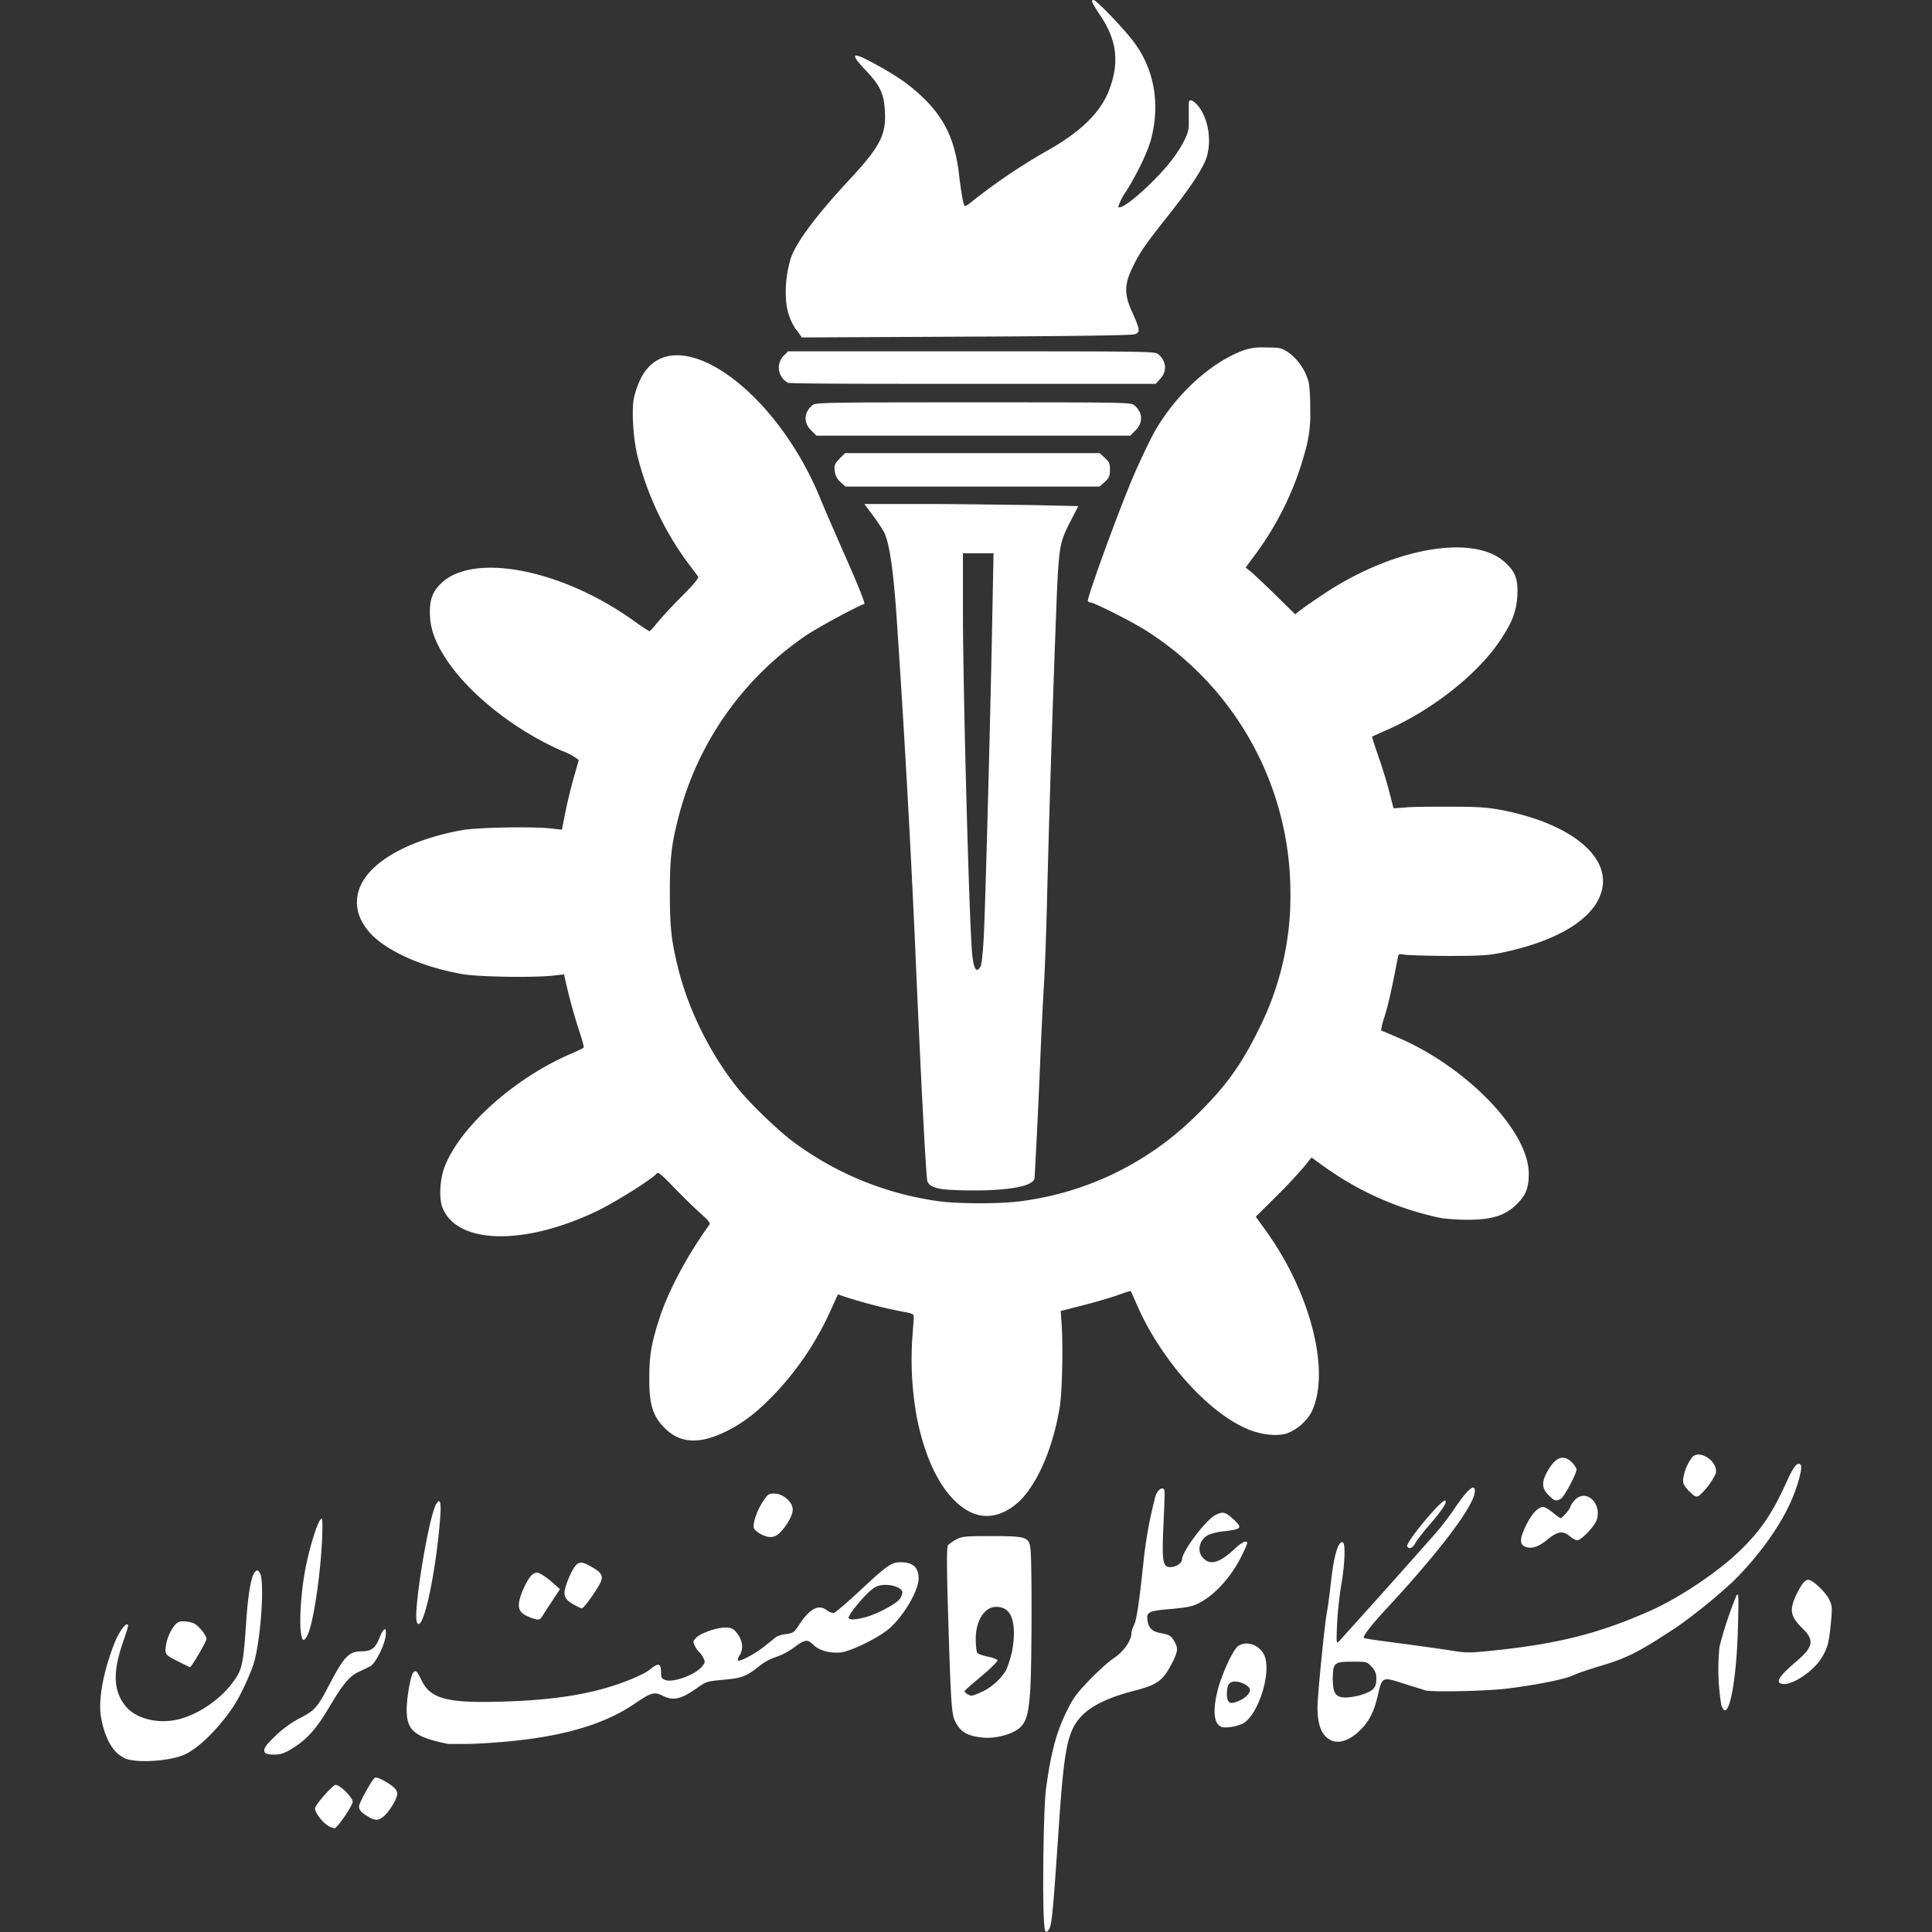 <?xml version="1.0" encoding="utf-8"?><!-- Uploaded to: SVG Repo, www.svgrepo.com, Generator: SVG Repo Mixer Tools -->
<svg fill="white" width="800px" height="800px" viewBox="0 0 24 24" role="img" xmlns="http://www.w3.org/2000/svg"><rect x="0" y="0" width="24" height="24" fill="#333333" stroke="none"/><path d="M12.976 23.937c-.03-.144-.017-1.455.018-1.716.057-.428.125-.688.241-.93.093-.194.128-.243.297-.419.105-.11.239-.23.297-.269.132-.087.226-.222.227-.322 0-.018.014-.06.03-.092.033-.062.065-.276.118-.78a5.46 5.46 0 0 1 .15-.825c.025-.077.09-.122.109-.075.01.017 0 .21-.01.43-.021.46-.01.528.087.528.069 0 .144-.05.144-.096 0-.1.297-.493.417-.552.093-.046.123-.038.23.062.107.102.092.117-.144.143a.784.784 0 0 0-.171.04c-.121.062-.154.208-.066.295.088.088.202.054.38-.112.095-.09.163-.122.163-.076 0 .01-.032.084-.072.163-.131.262-.331.48-.53.582-.08.04-.148.054-.352.072-.281.024-.304.037-.281.159.015.08.059.12.15.138.122.024.135.031.176.098.056.091.05.133-.032.291-.109.207-.177.255-.465.33-.357.092-.576.207-.698.367-.132.174-.175.413-.235 1.304-.08 1.179-.088 1.26-.137 1.31-.025.025-.031.019-.045-.048zm-8.908-1.262c-.082-.056-.168-.18-.153-.22.024-.063.221-.282.254-.283.054 0 .212.155.212.21 0 .047-.18.312-.223.329a.209.209 0 0 1-.09-.036zm.52-.101c-.09-.048-.128-.087-.128-.134 0-.043.161-.334.197-.356.023-.014.121.033.213.101.044.033.064.064.064.1 0 .061-.102.227-.173.283-.06.047-.094.048-.173.01zm-3.041-.735c-.142-.065-.24-.232-.29-.496-.04-.213.02-.558.162-.924.055-.142.142-.264.17-.237.01.01-.023.108-.064.226-.128.372-.116.607.041.793.124.146.382.214.625.163.236-.049.513-.226.676-.433.143-.183.153-.226.192-.793.023-.344.063-.565.108-.61.028-.029.034-.028.06.01.06.08.02.76-.064 1.087-.036.14-.175.441-.265.576-.18.266-.41.496-.586.586-.176.09-.618.121-.766.054zm1.74-.073c-.017-.045.01-.083.15-.217.076-.073.188-.154.289-.206.188-.098.213-.126.37-.425.18-.343.24-.404.398-.405.117 0 .168-.038.216-.158.056-.14.095-.156.081-.034-.014.12-.13.348-.193.379a5.709 5.709 0 0 1-.146.07c-.117.058-.194.152-.375.458-.15.253-.275.39-.455.498-.094.056-.138.07-.22.07-.075 0-.106-.01-.115-.03zm2.289-.1c-.428-.087-.524-.166-.524-.43 0-.147.048-.418.081-.458.031-.037.045-.025.106.1.11.226.321.281.998.26.646-.018 1.109-.093 1.51-.242.131-.048.269-.113.307-.143.131-.104.157-.099.158.032 0 .051.01.069.05.084.1.038.378-.064.461-.17.038-.047.039-.056.012-.107a.214.214 0 0 0-.049-.068.3.3 0 0 1-.051-.072c-.029-.057-.029-.062.012-.107.054-.057.255-.127.365-.127.06 0 .093.012.122.044.09.1.11.214.053.302-.018.027-.026.055-.02.062.022.021.216-.083.34-.183l.14-.112a.392.392 0 0 1 .119-.032c.087-.012.1-.022.159-.112.129-.199.238-.26.338-.19a.215.215 0 0 0 .089.042c.017 0 .164-.125.328-.277.342-.319.394-.355.508-.355.153 0 .224.064.223.203 0 .149-.187.467-.363.619-.134.117-.484.288-.61.299-.137.01-.264-.025-.336-.097-.072-.072-.104-.067-.25.043a.823.823 0 0 1-.213.11.682.682 0 0 0-.188.098c-.18.144-.226.163-.457.184-.206.019-.221.023-.328.098-.206.146-.303.168-.434.101-.102-.052-.145-.04-.342.095-.451.309-1.091.466-2.057.504h-.256zm5.184-1.579c.147-.043.367-.16.415-.222.022-.028.037-.069.034-.09-.01-.054-.135-.097-.25-.085-.07.01-.104.027-.184.105-.109.107-.233.267-.233.301 0 .031.093.027.218-.01zm5.766 1.527c-.108-.055-.159-.185-.16-.405 0-.14.09-1.042.118-1.185.01-.05.033-.22.05-.374.037-.337.094-.522.15-.488.032.02.02.287-.022.522a4.74 4.74 0 0 0-.052.484c-.01.226-.01.253.018.227a136.42 136.42 0 0 0 1.212-1.356 3.44 3.44 0 0 0 .206-.266c.179-.268.275-.355.275-.25 0 .169-.42.729-1.086 1.448-.204.22-.31.357-.292.376.01.01.21.036.452.068.243.032.53.072.64.09.18.029.222.029.503 0 .82-.085 1.318-.211 1.957-.493.36-.159.834-.476 1.11-.74.265-.256.407-.463.587-.859.09-.2.137-.257.176-.218.031.031-.044.3-.144.509-.145.305-.41.663-.698.944a7 7 0 0 1-.685.556c-.484.321-.628.394-.99.5-.13.04-.27.088-.31.108-.092.047-.481.124-.835.166-.268.03-.912.044-1.003.02-.024-.01-.144-.044-.266-.084-.268-.087-.267-.087-.322.15-.047.202-.11.325-.22.43-.132.13-.266.173-.37.12zm.386-.561c.147-.046.185-.086.185-.194a.188.188 0 0 0-.058-.153c-.057-.064-.06-.064-.237-.064-.226 0-.242.013-.246.201 0 .188.032.244.159.244.05 0 .139-.015.197-.033zm-4.702.532c-.196-.02-.277-.068-.345-.202-.045-.088-.053-.218-.088-1.353-.017-.555-.018-.818 0-.836a.444.444 0 0 1 .1-.069c.074-.04.109-.043.436-.043.429 0 .467.011.487.148.02.134.018 1.39 0 1.73-.02.33-.049.433-.14.51-.09.076-.3.13-.443.115zm-.017-.566a.707.707 0 0 0 .305-.272 1.17 1.17 0 0 0 .097-.456c0-.222-.071-.33-.219-.33-.146 0-.255.17-.255.399 0 .079.01.156.017.17.01.014.068.037.132.049.063.013.118.034.122.047 0 .013-.086.101-.2.196-.115.095-.21.179-.21.187 0 .018.06.056.09.056a.64.64 0 0 0 .121-.047zm2.94.405c-.056-.063-.06-.204-.012-.406.049-.208.194-.524.26-.57.104-.074.272-.012.327.12.088.211-.075.73-.264.84a.517.517 0 0 1-.168.047c-.089.01-.11 0-.142-.03zm.285-.309c.074-.038.121-.098.107-.135-.017-.045-.111-.091-.184-.091-.071 0-.1.044-.1.152 0 .124.043.142.177.074zm5.963.055a2.735 2.735 0 0 1-.02-.718 4.86 4.86 0 0 1 .209-.63c.028-.044.029-.011.02.376-.018.739-.128 1.247-.21.972zm.73-.262c-.046-.028.015-.108.201-.267.216-.183.231-.265.076-.416-.151-.147-.164-.232-.065-.432.06-.12.1-.168.142-.168.052 0 .213.152.257.243.038.08.04.1.022.291-.023.242-.04.308-.108.424-.115.196-.424.387-.525.325zm-19.902-.271c-.132-.066-.149-.081-.154-.135a.55.55 0 0 1 .124-.323c.04-.038.063-.044.142-.035.077.01.107.024.169.09.04.045.075.1.075.125 0 .032-.187.352-.205.352 0 0-.07-.033-.15-.074zm1.529-.354c-.02-.133 0-.492.049-.757.04-.235.143-.583.19-.645.024-.032.027-.023.028.075 0 .434-.102 1.197-.187 1.36-.043.083-.064.074-.08-.033zm1.44-.135c-.048-.125.151-1.328.243-1.468.05-.077.063-.015.044.215-.06.718-.222 1.425-.288 1.253zm1.404-.059c-.109-.039-.148-.09-.134-.183.016-.11.114-.313.17-.35.045-.028.057-.028.106 0a.913.913 0 0 1 .144.107l.088.078-.09.137c-.05.075-.105.16-.123.19-.037.061-.05.063-.16.024zm.563-.147c-.114-.06-.144-.105-.129-.194a1.13 1.13 0 0 1 .076-.203c.078-.156.115-.166.27-.073.135.08.144.12.057.258-.08.13-.174.25-.191.25a.399.399 0 0 1-.082-.037zm10.336-.732c-.027-.043.439-.602.474-.569.023.022-.04.119-.195.298-.082.095-.163.2-.18.232-.03.06-.075.077-.099.04zm1.457 0c-.064-.032-.057-.11.024-.271.07-.139.146-.219.209-.219.019 0 .072.031.117.069.045.038.09.069.1.069.02 0 .118-.115.118-.138a.26.26 0 0 1 .05-.078c.132-.156.34.015.282.23-.022.08-.192.262-.246.262-.017 0-.058-.022-.09-.05-.087-.072-.152-.063-.278.04-.117.097-.21.124-.286.085zm-9.481-.15a.27.27 0 0 1-.088-.067c-.028-.046.03-.223.112-.346.059-.087.07-.095.139-.093.102 0 .218.097.226.183.01.07-.056.193-.15.295-.069.072-.137.08-.24.028zm2.662-.249c-.333-.119-.598-.553-.727-1.189a4.023 4.023 0 0 1-.06-.985c.01-.13.019-.256.019-.278 0-.036-.018-.044-.143-.066a6.203 6.203 0 0 1-.688-.176l-.111-.038-.085.187a3.72 3.72 0 0 1-.685 1.033c-.208.22-.369.349-.562.453-.358.193-.618.19-.818-.01-.151-.15-.196-.296-.193-.632 0-.279.028-.432.128-.74.11-.338.352-.79.619-1.157.014-.019-.014-.055-.109-.138a7.549 7.549 0 0 1-.326-.318c-.18-.186-.202-.203-.227-.173-.053.064-.501.346-.717.451-.912.444-1.761.427-1.939-.038-.044-.115-.03-.355.03-.507.193-.495.863-1.095 1.561-1.397.082-.035.155-.07.162-.077.01-.01-.016-.101-.053-.21a6.942 6.942 0 0 1-.176-.647l-.012-.055-.133.015c-.247.028-.946.017-1.14-.02-.403-.074-.743-.205-.987-.378-.29-.207-.386-.486-.257-.741.153-.302.617-.551 1.244-.667.19-.035.894-.048 1.126-.02l.12.014.045-.226a6.08 6.08 0 0 1 .103-.423l.062-.217a.782.782 0 0 0-.212-.115c-.578-.253-1.14-.696-1.425-1.123-.152-.228-.213-.4-.213-.6 0-.172.042-.27.159-.374.417-.365 1.5-.145 2.375.484.098.07.185.127.194.127.01 0 .05-.046.095-.102a5.19 5.19 0 0 1 .302-.325c.147-.147.218-.233.208-.249a6.147 6.147 0 0 0-.122-.163 3.796 3.796 0 0 1-.636-1.352c-.05-.22-.07-.55-.041-.701a1.08 1.08 0 0 1 .086-.246c.39-.773 1.674.098 2.244 1.524.032.08.17.397.306.706.149.336.24.566.227.57-.09.03-.574.291-.715.386a3.895 3.895 0 0 0-1.591 2.253c-.091.354-.11.516-.11.957.001.44.019.595.11.957.132.517.41 1.068.749 1.482.151.185.488.508.67.644.53.393 1.128.64 1.78.737.267.039.808.04 1.08 0a3.777 3.777 0 0 0 2.142-1.054c.366-.356.564-.628.785-1.078a3.67 3.67 0 0 0 .393-1.701 3.857 3.857 0 0 0-1.816-3.266c-.174-.108-.624-.334-.665-.334-.013 0-.028-.01-.035-.018-.018-.029.413-1.207.583-1.593.087-.196.197-.427.246-.512.251-.441.66-.826 1.049-.988a.67.67 0 0 1 .324-.057c.176 0 .195 0 .286.059a.674.674 0 0 1 .25.355c.015.047.025.19.024.355a1.65 1.65 0 0 1-.054.488 3.826 3.826 0 0 1-.65 1.343l-.098.133.066.053c.036.03.174.16.307.29l.242.238.054-.043c.03-.024.152-.11.272-.19.866-.588 1.88-.773 2.277-.416.132.118.168.214.157.417-.011.195-.064.334-.216.56-.278.416-.84.86-1.4 1.107a8.257 8.257 0 0 0-.19.085s.031.105.075.23c.044.124.106.323.137.443l.056.217.144-.01c.08-.01.336-.01.569-.01.355 0 .46.01.642.044.839.167 1.336.566 1.234.99-.083.346-.527.627-1.224.775-.18.038-.27.044-.672.045-.255 0-.501-.01-.547-.014-.077-.014-.084-.011-.092.03-.074.388-.12.592-.164.733a.975.975 0 0 0-.045.176l.167.071c.875.36 1.666 1.17 1.668 1.708 0 .175-.034.265-.147.378-.144.144-.313.197-.623.195-.125 0-.28-.012-.345-.026a3.827 3.827 0 0 1-1.424-.632l-.16-.115-.097.12a6.243 6.243 0 0 1-.346.368l-.249.247.125.174c.566.787.81 1.774.562 2.263a.6.6 0 0 1-.308.258c-.126.035-.317.013-.48-.056-.497-.209-1.077-.86-1.376-1.544a3.549 3.549 0 0 0-.078-.173s-.066.018-.14.046c-.076.028-.27.086-.433.128l-.296.076.01.134c.022.297.01.903-.027 1.092-.074.416-.214.778-.394 1.02-.18.243-.436.352-.648.276zm7.118-.237c-.08-.08-.087-.152-.03-.267.105-.204.21-.25.32-.141.031.032.057.072.057.089 0 .054-.155.344-.196.365-.059.032-.079.026-.151-.047zm1.748-.048c-.06-.06-.078-.093-.077-.144a.58.58 0 0 1 .112-.279c.097-.107.336.062.292.206a.852.852 0 0 1-.208.273c-.035.018-.051.01-.118-.056zm-9.279-3.754c-.114-.017-.174-.05-.187-.105-.017-.076-.086-1.391-.148-2.858a180.643 180.643 0 0 0-.238-4.215c-.04-.55-.088-.86-.153-.987a2.24 2.24 0 0 0-.136-.203l-.106-.143h.756c.415 0 1.013.01 1.328.013l.573.013-.103.2c-.126.245-.137.308-.164.91a289.15 289.15 0 0 0-.119 3.682c-.01.461-.029.968-.039 1.125-.01.158-.033.606-.049.997a92.867 92.867 0 0 1-.069 1.428c0 .103-.306.163-.8.159-.141 0-.296-.01-.345-.015zm.476-2.769c.013-.024.03-.19.039-.37.022-.444.083-2.746.108-4.084l.013-.676h-.38v.736c.001.957.074 3.722.112 4.21.017.216.056.282.108.184zm-1.74-6.014a.206.206 0 0 1-.072-.137c-.01-.076 0-.09.058-.153l.07-.07h3.162l.064.058c.055.05.064.07.064.15 0 .079-.01.1-.064.15l-.064.057h-3.158zm-.367-.644c-.097-.097-.089-.225.02-.313.038-.032.174-.034 1.996-.034 1.823 0 1.958 0 1.997.034.108.088.116.216.019.313l-.067.067h-3.898zM9.8 4.76a.212.212 0 0 1-.068-.338l.058-.058h2.277c2.127.001 2.28 0 2.319.035.103.083.115.209.029.305l-.058.064h-2.258c-1.241 0-2.276 0-2.299-.013zm.09-.663a.744.744 0 0 1-.126-.376 1.437 1.437 0 0 1 .06-.514c.066-.197.323-.54.728-.975.383-.412.459-.559.44-.86-.013-.212-.06-.31-.231-.491-.216-.228-.184-.248.124-.078.274.152.406.244.57.399.278.262.41.54.459.97.024.21.054.376.07.385.01.01.063-.03.122-.079a7.43 7.43 0 0 1 .874-.59c.437-.24.693-.489.8-.775.127-.335.094-.613-.108-.915-.11-.167-.124-.198-.088-.198.033 0 .334.31.48.494.267.339.352.773.238 1.224-.04.157-.166.424-.313.66a.683.683 0 0 0-.098.192c.021.034.176-.074.368-.258.218-.208.362-.388.451-.564.053-.106.06-.136.057-.277V1.28c0-.055.054-.04.115.034.143.173.18.495.082.704-.073.155-.21.354-.483.699-.267.337-.334.437-.424.63-.091.194-.09.322.01.536.097.217.1.247.026.27-.036.013-.848.024-2.096.029l-2.037.01-.064-.093z"/></svg>